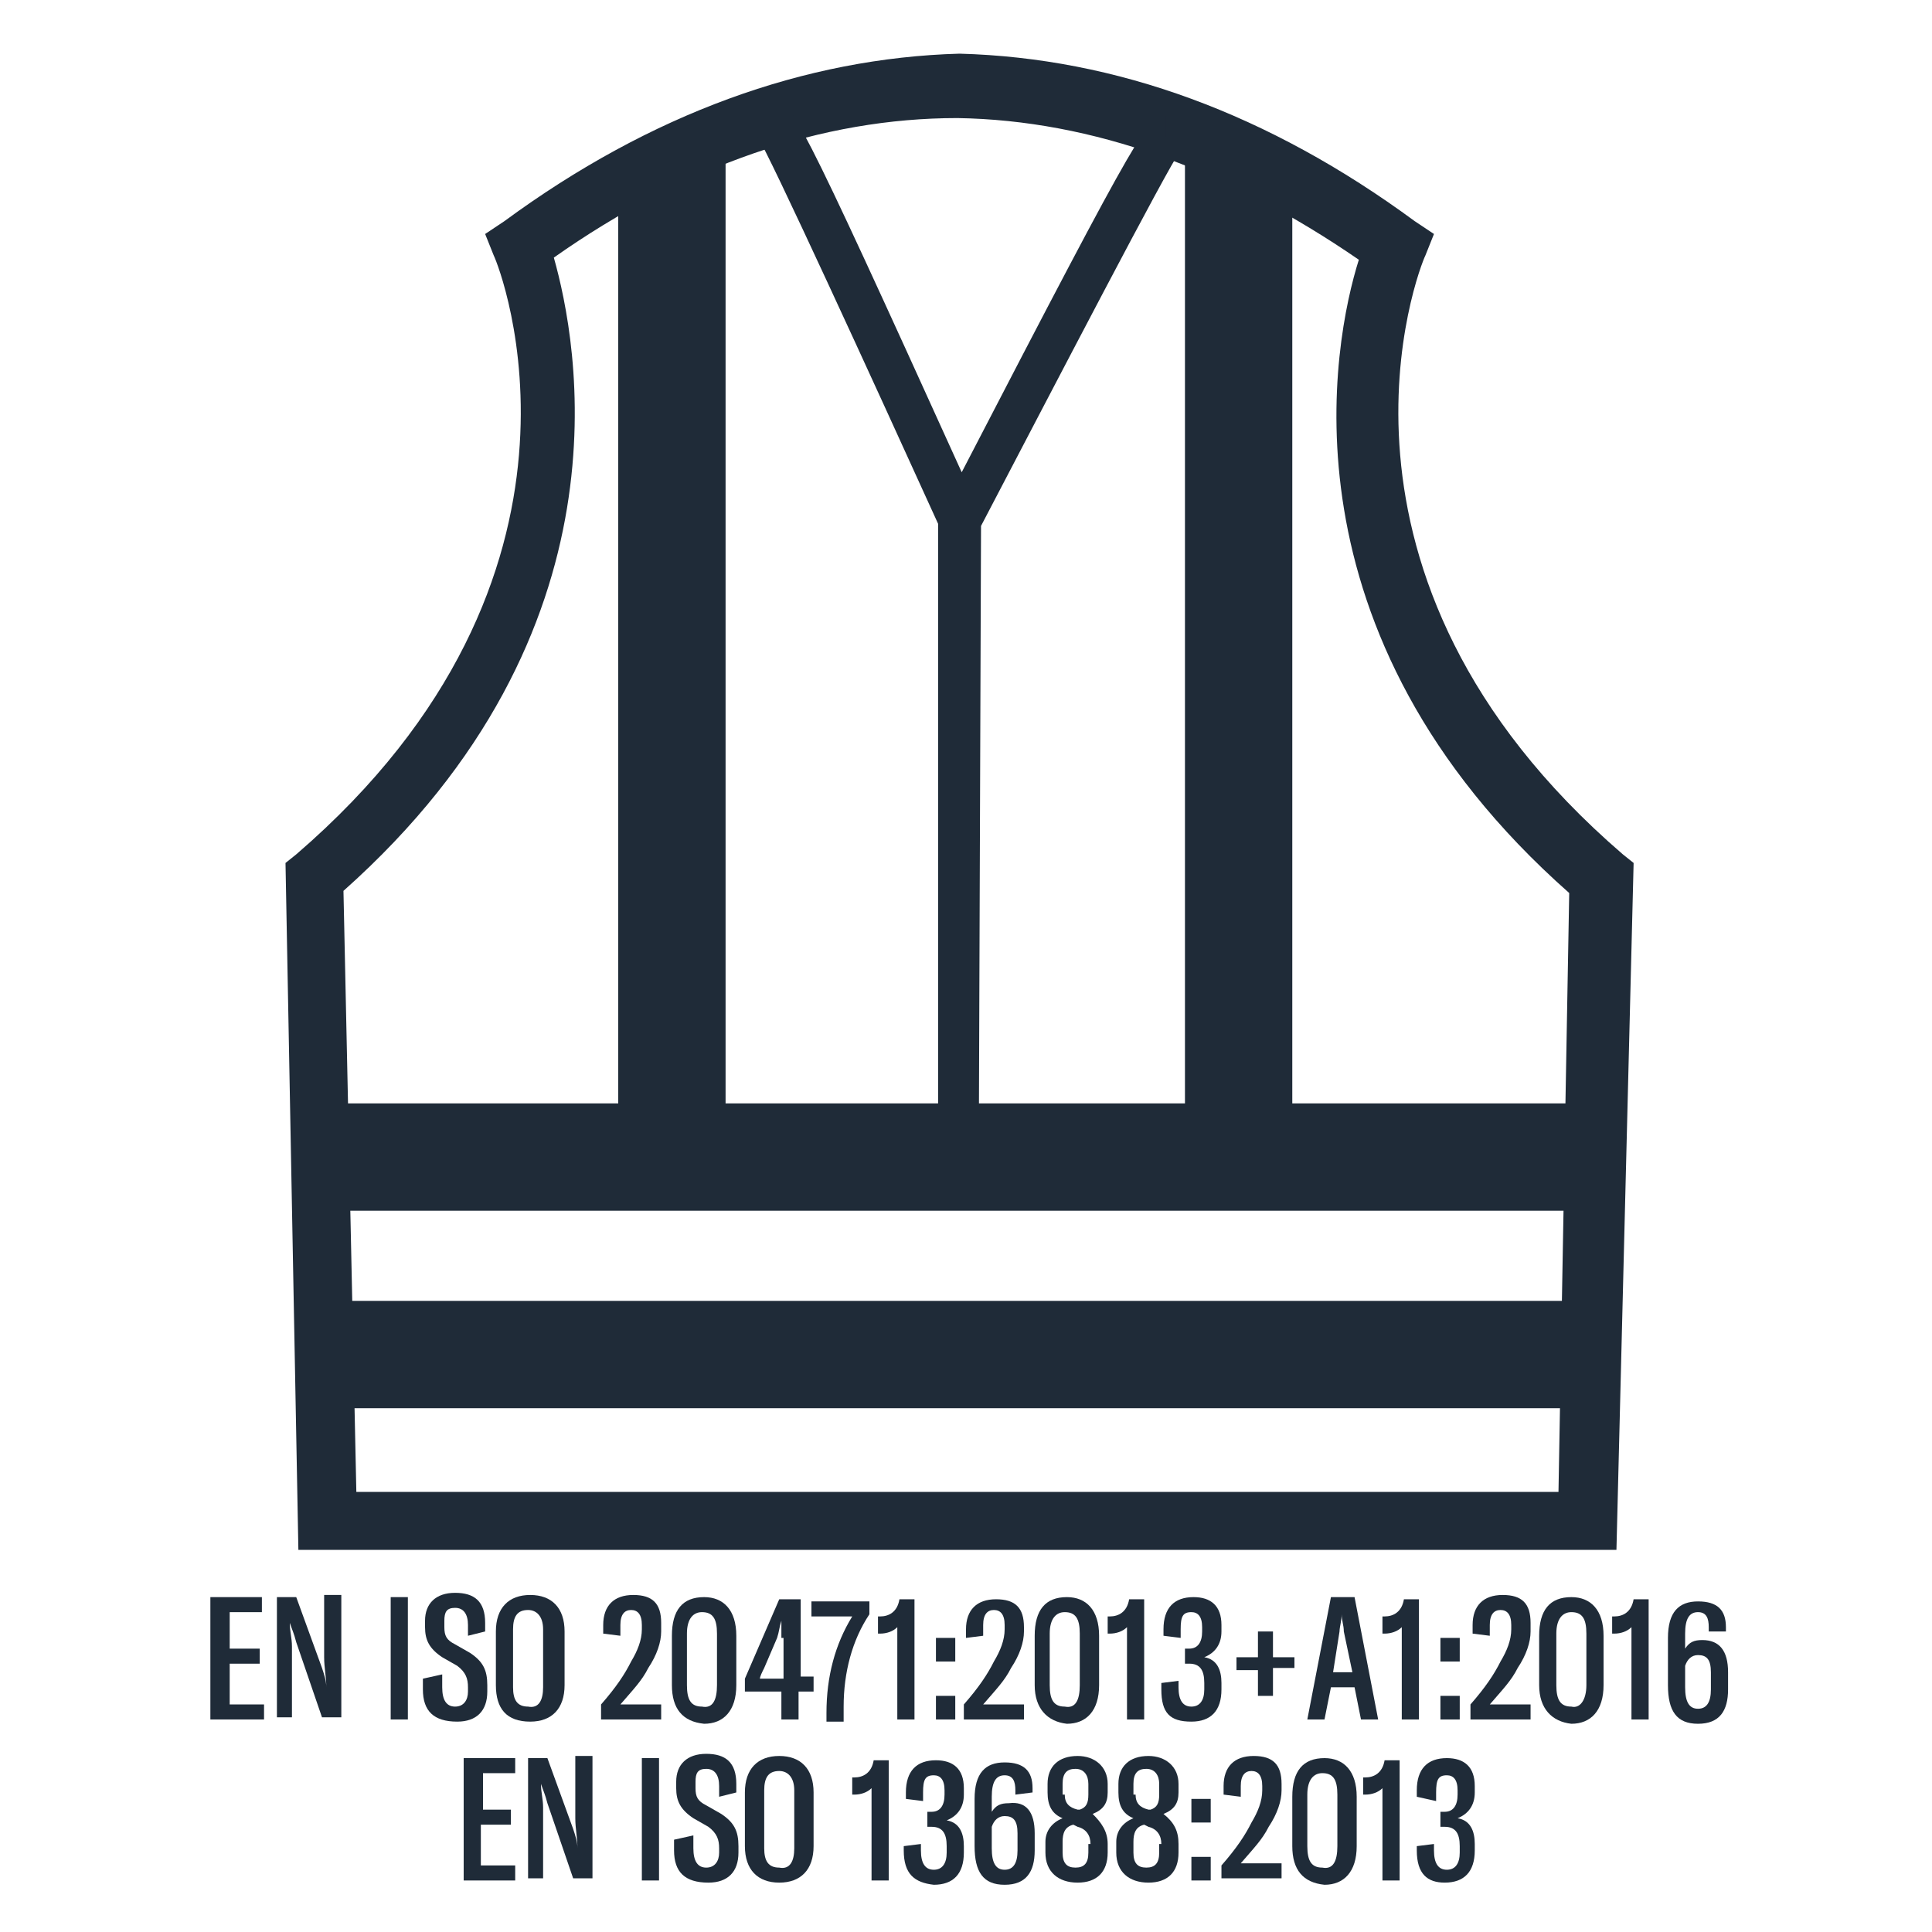 <?xml version="1.0" encoding="utf-8"?>
<!-- Generator: Adobe Illustrator 24.1.2, SVG Export Plug-In . SVG Version: 6.00 Build 0)  -->
<svg version="1.1" id="Livello_1" xmlns="http://www.w3.org/2000/svg" xmlns:xlink="http://www.w3.org/1999/xlink" x="0px" y="0px"
	 viewBox="0 0 90 90" style="enable-background:new 0 0 90 90;" xml:space="preserve">
<style type="text/css">
	.st0{clip-path:url(#SVGID_2_);}
	.st1{fill:#1F2B38;}
	.st2{clip-path:url(#SVGID_4_);}
</style>
<g>
	<g>
		<g>
			<defs>
				<rect id="SVGID_1_" x="-1145.6" y="-639.8" width="2273.1" height="1607.2"/>
			</defs>
			<clipPath id="SVGID_2_">
				<use xlink:href="#SVGID_1_"  style="overflow:visible;"/>
			</clipPath>
			<g class="st0">
				<path class="st1" d="M75.3,72.2H13.9l-0.6-32l0.5-0.4c15.1-13,9.5-27.3,9.2-27.9l-0.4-1l0.9-0.6c6.8-5,14-7.6,21.2-7.8
					c7.3,0.2,14.4,2.8,21.2,7.8l0.9,0.6l-0.4,1c-0.3,0.6-5.9,14.9,9.2,27.9l0.5,0.4L75.3,72.2z M16.6,69.5h56l0.5-27.9
					c-13.7-12.1-11-25.7-9.8-29.5c-6.1-4.2-12.4-6.5-18.7-6.6c-6.3,0-12.7,2.2-18.8,6.5c1.1,3.9,3.8,17.4-9.8,29.5L16.6,69.5z"/>
			</g>
		</g>
		<g>
			<defs>
				<rect id="SVGID_3_" x="-1145.6" y="-639.8" width="2273.1" height="1607.2"/>
			</defs>
			<clipPath id="SVGID_4_">
				<use xlink:href="#SVGID_3_"  style="overflow:visible;"/>
			</clipPath>
			<g class="st2">
				<path class="st1" d="M45.6,52.4h-1.9v-28c-3-6.6-7.9-17.3-8.4-18l0.8-0.5V4.8c0.8,0,0.9,0,8.7,17.2c8.6-16.6,8.7-16.6,9.5-16.6
					v1L55,7c-0.6,0.8-5.9,11-9.3,17.5L45.6,52.4L45.6,52.4z"/>
			</g>
		</g>
	</g>
	<g>
		<rect x="28.8" y="7.1" class="st1" width="5" height="47.1"/>
	</g>
	<g>
		<rect x="55.2" y="7.4" class="st1" width="5" height="46.8"/>
	</g>
	<g>
		<rect x="15.4" y="51.4" class="st1" width="58.7" height="5"/>
	</g>
	<g>
		<rect x="15.4" y="60.6" class="st1" width="58.7" height="5"/>
	</g>
</g>
<g>
	<path class="st1" d="M12.1,76.8v0.7h-1.4v1.9h1.6v0.7H9.8v-5.7h2.4v0.7h-1.5v1.7H12.1z"/>
	<path class="st1" d="M12.9,80.1v-5.7h0.9l1.2,3.3c0.1,0.3,0.2,0.6,0.2,0.9h0c0-0.5-0.1-0.9-0.1-1.4v-2.9h0.8v5.7h-0.9l-1.2-3.5
		c-0.1-0.4-0.2-0.6-0.3-0.9h0c0,0.4,0.1,0.7,0.1,1.1v3.3H12.9z"/>
	<path class="st1" d="M18.2,80.1v-5.7h0.8v5.7H18.2z"/>
	<path class="st1" d="M19.7,78.7v-0.5l0.9-0.2v0.6c0,0.6,0.2,0.9,0.6,0.9c0.4,0,0.6-0.3,0.6-0.7v-0.2c0-0.4-0.1-0.7-0.5-1l-0.7-0.4
		c-0.6-0.4-0.8-0.8-0.8-1.4v-0.3c0-0.8,0.5-1.3,1.4-1.3c0.9,0,1.4,0.4,1.4,1.4v0.4l-0.8,0.2v-0.5c0-0.5-0.2-0.8-0.6-0.8
		c-0.4,0-0.5,0.2-0.5,0.6v0.3c0,0.4,0.1,0.6,0.5,0.8l0.7,0.4c0.6,0.4,0.8,0.8,0.8,1.5v0.3c0,0.9-0.5,1.4-1.4,1.4
		C20.2,80.2,19.7,79.7,19.7,78.7z"/>
	<path class="st1" d="M23.1,78.5V76c0-1.1,0.6-1.7,1.6-1.7c1,0,1.6,0.6,1.6,1.7v2.5c0,1.1-0.6,1.7-1.6,1.7
		C23.6,80.2,23.1,79.6,23.1,78.5z M25.3,78.6v-2.7c0-0.6-0.3-0.9-0.7-0.9c-0.5,0-0.7,0.3-0.7,0.9v2.7c0,0.6,0.2,0.9,0.7,0.9
		C25.1,79.6,25.3,79.2,25.3,78.6z"/>
	<path class="st1" d="M28,80.1v-0.7c0.7-0.8,1.1-1.4,1.4-2c0.3-0.5,0.5-1,0.5-1.5v-0.2c0-0.5-0.2-0.7-0.5-0.7
		c-0.3,0-0.5,0.2-0.5,0.7v0.5l-0.8-0.1v-0.4c0-0.9,0.5-1.4,1.4-1.4c0.9,0,1.3,0.4,1.3,1.3V76c0,0.5-0.2,1.1-0.6,1.7
		c-0.3,0.6-0.7,1-1.3,1.7h1.9v0.7H28z"/>
	<path class="st1" d="M31.3,78.5v-2.3c0-1.2,0.5-1.8,1.5-1.8c0.9,0,1.5,0.6,1.5,1.8v2.3c0,1.2-0.6,1.8-1.5,1.8
		C31.8,80.2,31.3,79.6,31.3,78.5z M33.4,78.5v-2.4c0-0.7-0.2-1-0.7-1c-0.4,0-0.7,0.3-0.7,1v2.4c0,0.7,0.2,1,0.7,1
		C33.2,79.6,33.4,79.2,33.4,78.5z"/>
	<path class="st1" d="M37.8,78.8h-0.6v1.3h-0.8v-1.3h-1.7v-0.6l1.6-3.7h1v3.6h0.6V78.8z M36.4,76.3c0-0.3,0-0.5,0-0.8h0
		c-0.1,0.3-0.1,0.5-0.2,0.8l-0.6,1.4c-0.1,0.2-0.2,0.4-0.2,0.5h1.1V76.3z"/>
	<path class="st1" d="M38.5,80.1v-0.3c0-1.7,0.4-3.2,1.2-4.5h-1.9v-0.7h2.7v0.6c-0.8,1.2-1.2,2.7-1.2,4.3v0.7H38.5z"/>
	<path class="st1" d="M41.8,80.1v-4.3c-0.2,0.2-0.5,0.3-0.8,0.3h-0.1v-0.8H41c0.4,0,0.8-0.2,0.9-0.8h0.7v5.6H41.8z"/>
	<path class="st1" d="M44.5,76.3v1.1h-0.9v-1.1H44.5z M44.5,79v1.1h-0.9V79H44.5z"/>
	<path class="st1" d="M44.9,80.1v-0.7c0.7-0.8,1.1-1.4,1.4-2c0.3-0.5,0.5-1,0.5-1.5v-0.2c0-0.5-0.2-0.7-0.5-0.7
		c-0.3,0-0.5,0.2-0.5,0.7v0.5L45,76.3v-0.4c0-0.9,0.5-1.4,1.4-1.4c0.9,0,1.3,0.4,1.3,1.3V76c0,0.5-0.2,1.1-0.6,1.7
		c-0.3,0.6-0.7,1-1.3,1.7h1.9v0.7H44.9z"/>
	<path class="st1" d="M48.2,78.5v-2.3c0-1.2,0.5-1.8,1.5-1.8c0.9,0,1.5,0.6,1.5,1.8v2.3c0,1.2-0.6,1.8-1.5,1.8
		C48.8,80.2,48.2,79.6,48.2,78.5z M50.3,78.5v-2.4c0-0.7-0.2-1-0.7-1c-0.4,0-0.7,0.3-0.7,1v2.4c0,0.7,0.2,1,0.7,1
		C50.1,79.6,50.3,79.2,50.3,78.5z"/>
	<path class="st1" d="M52.5,80.1v-4.3c-0.2,0.2-0.5,0.3-0.8,0.3h-0.1v-0.8h0.1c0.4,0,0.8-0.2,0.9-0.8h0.7v5.6H52.5z"/>
	<path class="st1" d="M54.1,78.7v-0.3l0.8-0.1v0.3c0,0.6,0.2,0.9,0.6,0.9c0.4,0,0.6-0.3,0.6-0.8v-0.3c0-0.6-0.2-0.9-0.7-0.9h-0.2
		v-0.7h0.2c0.4,0,0.6-0.3,0.6-0.8v-0.2c0-0.5-0.2-0.7-0.5-0.7c-0.4,0-0.5,0.2-0.5,0.8v0.4l-0.8-0.1v-0.3c0-1,0.5-1.5,1.4-1.5
		c0.8,0,1.3,0.4,1.3,1.3V76c0,0.6-0.3,1-0.8,1.2c0.6,0.1,0.8,0.6,0.8,1.2v0.3c0,1-0.5,1.5-1.4,1.5C54.5,80.2,54.1,79.8,54.1,78.7z"
		/>
	<path class="st1" d="M60.3,77.1v0.6h-1V79h-0.7v-1.2h-1v-0.6h1V76h0.7v1.2H60.3z"/>
	<path class="st1" d="M63.1,74.4l1.1,5.7h-0.8l-0.3-1.5H62l-0.3,1.5h-0.8l1.1-5.7H63.1z M62.1,77.9H63L62.6,76
		c0-0.3-0.1-0.5-0.1-0.8h0c0,0.3-0.1,0.6-0.1,0.8L62.1,77.9z"/>
	<path class="st1" d="M65.3,80.1v-4.3c-0.2,0.2-0.5,0.3-0.8,0.3h-0.1v-0.8h0.1c0.4,0,0.8-0.2,0.9-0.8h0.7v5.6H65.3z"/>
	<path class="st1" d="M68,76.3v1.1h-0.9v-1.1H68z M68,79v1.1h-0.9V79H68z"/>
	<path class="st1" d="M68.5,80.1v-0.7c0.7-0.8,1.1-1.4,1.4-2c0.3-0.5,0.5-1,0.5-1.5v-0.2c0-0.5-0.2-0.7-0.5-0.7
		c-0.3,0-0.5,0.2-0.5,0.7v0.5l-0.8-0.1v-0.4c0-0.9,0.5-1.4,1.4-1.4c0.9,0,1.3,0.4,1.3,1.3V76c0,0.5-0.2,1.1-0.6,1.7
		c-0.3,0.6-0.7,1-1.3,1.7h1.9v0.7H68.5z"/>
	<path class="st1" d="M71.7,78.5v-2.3c0-1.2,0.5-1.8,1.5-1.8c0.9,0,1.5,0.6,1.5,1.8v2.3c0,1.2-0.6,1.8-1.5,1.8
		C72.3,80.2,71.7,79.6,71.7,78.5z M73.9,78.5v-2.4c0-0.7-0.2-1-0.7-1c-0.4,0-0.7,0.3-0.7,1v2.4c0,0.7,0.2,1,0.7,1
		C73.6,79.6,73.9,79.2,73.9,78.5z"/>
	<path class="st1" d="M76,80.1v-4.3c-0.2,0.2-0.5,0.3-0.8,0.3h-0.1v-0.8h0.1c0.4,0,0.8-0.2,0.9-0.8h0.7v5.6H76z"/>
	<path class="st1" d="M80.5,77.9v0.8c0,1-0.4,1.6-1.4,1.6c-1,0-1.4-0.6-1.4-1.8v-2.2c0-1.2,0.5-1.7,1.4-1.7c0.9,0,1.3,0.4,1.3,1.2
		v0.2L79.6,76v-0.2c0-0.4-0.1-0.7-0.5-0.7c-0.4,0-0.6,0.3-0.6,1v0.7c0.2-0.3,0.4-0.4,0.8-0.4C80.1,76.4,80.5,76.9,80.5,77.9z
		 M79.7,77.9c0-0.6-0.2-0.8-0.6-0.8c-0.3,0-0.5,0.2-0.6,0.5v1c0,0.7,0.2,1,0.6,1c0.4,0,0.6-0.3,0.6-0.9V77.9z"/>
	<path class="st1" d="M23.8,84.3V85h-1.4v1.9H24v0.7h-2.4v-5.7h2.4v0.7h-1.5v1.7H23.8z"/>
	<path class="st1" d="M24.6,87.6v-5.7h0.9l1.2,3.3c0.1,0.3,0.2,0.6,0.2,0.9h0c0-0.5-0.1-0.9-0.1-1.4v-2.9h0.8v5.7h-0.9l-1.2-3.5
		c-0.1-0.4-0.2-0.6-0.3-0.9h0c0,0.4,0.1,0.7,0.1,1.1v3.3H24.6z"/>
	<path class="st1" d="M29.9,87.6v-5.7h0.8v5.7H29.9z"/>
	<path class="st1" d="M31.4,86.2v-0.5l0.9-0.2v0.6c0,0.6,0.2,0.9,0.6,0.9c0.4,0,0.6-0.3,0.6-0.7v-0.2c0-0.4-0.1-0.7-0.5-1l-0.7-0.4
		c-0.6-0.4-0.8-0.8-0.8-1.4v-0.3c0-0.8,0.5-1.3,1.4-1.3c0.9,0,1.4,0.4,1.4,1.4v0.4l-0.8,0.2v-0.5c0-0.5-0.2-0.8-0.6-0.8
		c-0.4,0-0.5,0.2-0.5,0.6v0.3c0,0.4,0.1,0.6,0.5,0.8l0.7,0.4c0.6,0.4,0.8,0.8,0.8,1.5v0.3c0,0.9-0.5,1.4-1.4,1.4
		C31.9,87.7,31.4,87.2,31.4,86.2z"/>
	<path class="st1" d="M34.7,86v-2.5c0-1.1,0.6-1.7,1.6-1.7c1,0,1.6,0.6,1.6,1.7V86c0,1.1-0.6,1.7-1.6,1.7
		C35.3,87.7,34.7,87.1,34.7,86z M37,86.1v-2.7c0-0.6-0.3-0.9-0.7-0.9c-0.5,0-0.7,0.3-0.7,0.9v2.7c0,0.6,0.2,0.9,0.7,0.9
		C36.8,87.1,37,86.7,37,86.1z"/>
	<path class="st1" d="M40.6,87.6v-4.3c-0.2,0.2-0.5,0.3-0.8,0.3h-0.1v-0.8h0.1c0.4,0,0.8-0.2,0.9-0.8h0.7v5.6H40.6z"/>
	<path class="st1" d="M42.1,86.2V86l0.8-0.1v0.3c0,0.6,0.2,0.9,0.6,0.9c0.4,0,0.6-0.3,0.6-0.8v-0.3c0-0.6-0.2-0.9-0.7-0.9h-0.2v-0.7
		h0.2c0.4,0,0.6-0.3,0.6-0.8v-0.2c0-0.5-0.2-0.7-0.5-0.7c-0.4,0-0.5,0.2-0.5,0.8v0.4l-0.8-0.1v-0.3c0-1,0.5-1.5,1.4-1.5
		c0.8,0,1.3,0.4,1.3,1.3v0.3c0,0.6-0.3,1-0.8,1.2c0.6,0.1,0.8,0.6,0.8,1.2v0.3c0,1-0.5,1.5-1.4,1.5C42.6,87.7,42.1,87.3,42.1,86.2z"
		/>
	<path class="st1" d="M48.2,85.4v0.8c0,1-0.4,1.6-1.4,1.6c-1,0-1.4-0.6-1.4-1.8v-2.2c0-1.2,0.5-1.7,1.4-1.7c0.9,0,1.3,0.4,1.3,1.2
		v0.2l-0.8,0.1v-0.2c0-0.4-0.1-0.7-0.5-0.7c-0.4,0-0.6,0.3-0.6,1v0.7c0.2-0.3,0.4-0.4,0.8-0.4C47.8,83.9,48.2,84.4,48.2,85.4z
		 M47.4,85.4c0-0.6-0.2-0.8-0.6-0.8c-0.3,0-0.5,0.2-0.6,0.5v1c0,0.7,0.2,1,0.6,1c0.4,0,0.6-0.3,0.6-0.9V85.4z"/>
	<path class="st1" d="M51.6,85.9v0.4c0,0.9-0.5,1.4-1.4,1.4c-0.9,0-1.5-0.5-1.5-1.4v-0.5c0-0.5,0.3-0.9,0.8-1.1
		c-0.5-0.2-0.7-0.6-0.7-1.2v-0.4c0-0.8,0.5-1.3,1.4-1.3c0.8,0,1.4,0.5,1.4,1.3v0.4c0,0.5-0.2,0.8-0.7,1
		C51.3,84.9,51.6,85.3,51.6,85.9z M50.8,85.9c0-0.4-0.2-0.7-0.6-0.8L50,85c-0.4,0.1-0.5,0.4-0.5,0.8v0.5c0,0.5,0.2,0.7,0.6,0.7
		c0.4,0,0.6-0.2,0.6-0.7V85.9z M49.6,83.6c0,0.4,0.2,0.6,0.6,0.7l0.1,0c0.3-0.1,0.4-0.3,0.4-0.7v-0.5c0-0.4-0.2-0.7-0.6-0.7
		c-0.4,0-0.6,0.2-0.6,0.7V83.6z"/>
	<path class="st1" d="M54.9,85.9v0.4c0,0.9-0.5,1.4-1.4,1.4c-0.9,0-1.5-0.5-1.5-1.4v-0.5c0-0.5,0.3-0.9,0.8-1.1
		c-0.5-0.2-0.7-0.6-0.7-1.2v-0.4c0-0.8,0.5-1.3,1.4-1.3c0.8,0,1.4,0.5,1.4,1.3v0.4c0,0.5-0.2,0.8-0.7,1
		C54.7,84.9,54.9,85.3,54.9,85.9z M54.1,85.9c0-0.4-0.2-0.7-0.6-0.8L53.3,85c-0.4,0.1-0.5,0.4-0.5,0.8v0.5c0,0.5,0.2,0.7,0.6,0.7
		c0.4,0,0.6-0.2,0.6-0.7V85.9z M52.9,83.6c0,0.4,0.2,0.6,0.6,0.7l0.1,0c0.3-0.1,0.4-0.3,0.4-0.7v-0.5c0-0.4-0.2-0.7-0.6-0.7
		c-0.4,0-0.6,0.2-0.6,0.7V83.6z"/>
	<path class="st1" d="M56.4,83.8v1.1h-0.9v-1.1H56.4z M56.4,86.5v1.1h-0.9v-1.1H56.4z"/>
	<path class="st1" d="M56.9,87.6v-0.7c0.7-0.8,1.1-1.4,1.4-2c0.3-0.5,0.5-1,0.5-1.5v-0.2c0-0.5-0.2-0.7-0.5-0.7
		c-0.3,0-0.5,0.2-0.5,0.7v0.5l-0.8-0.1v-0.4c0-0.9,0.5-1.4,1.4-1.4c0.9,0,1.3,0.4,1.3,1.3v0.3c0,0.5-0.2,1.1-0.6,1.7
		c-0.3,0.6-0.7,1-1.3,1.7h1.9v0.7H56.9z"/>
	<path class="st1" d="M60.2,86v-2.3c0-1.2,0.5-1.8,1.5-1.8c0.9,0,1.5,0.6,1.5,1.8V86c0,1.2-0.6,1.8-1.5,1.8
		C60.7,87.7,60.2,87.1,60.2,86z M62.3,86v-2.4c0-0.7-0.2-1-0.7-1c-0.4,0-0.7,0.3-0.7,1V86c0,0.7,0.2,1,0.7,1
		C62.1,87.1,62.3,86.7,62.3,86z"/>
	<path class="st1" d="M64.4,87.6v-4.3c-0.2,0.2-0.5,0.3-0.8,0.3h-0.1v-0.8h0.1c0.4,0,0.8-0.2,0.9-0.8h0.7v5.6H64.4z"/>
	<path class="st1" d="M66,86.2V86l0.8-0.1v0.3c0,0.6,0.2,0.9,0.6,0.9c0.4,0,0.6-0.3,0.6-0.8v-0.3c0-0.6-0.2-0.9-0.7-0.9h-0.2v-0.7
		h0.2c0.4,0,0.6-0.3,0.6-0.8v-0.2c0-0.5-0.2-0.7-0.5-0.7c-0.4,0-0.5,0.2-0.5,0.8v0.4L66,83.7v-0.3c0-1,0.5-1.5,1.4-1.5
		c0.8,0,1.3,0.4,1.3,1.3v0.3c0,0.6-0.3,1-0.8,1.2c0.6,0.1,0.8,0.6,0.8,1.2v0.3c0,1-0.5,1.5-1.4,1.5C66.5,87.7,66,87.3,66,86.2z"/>
</g>
</svg>
